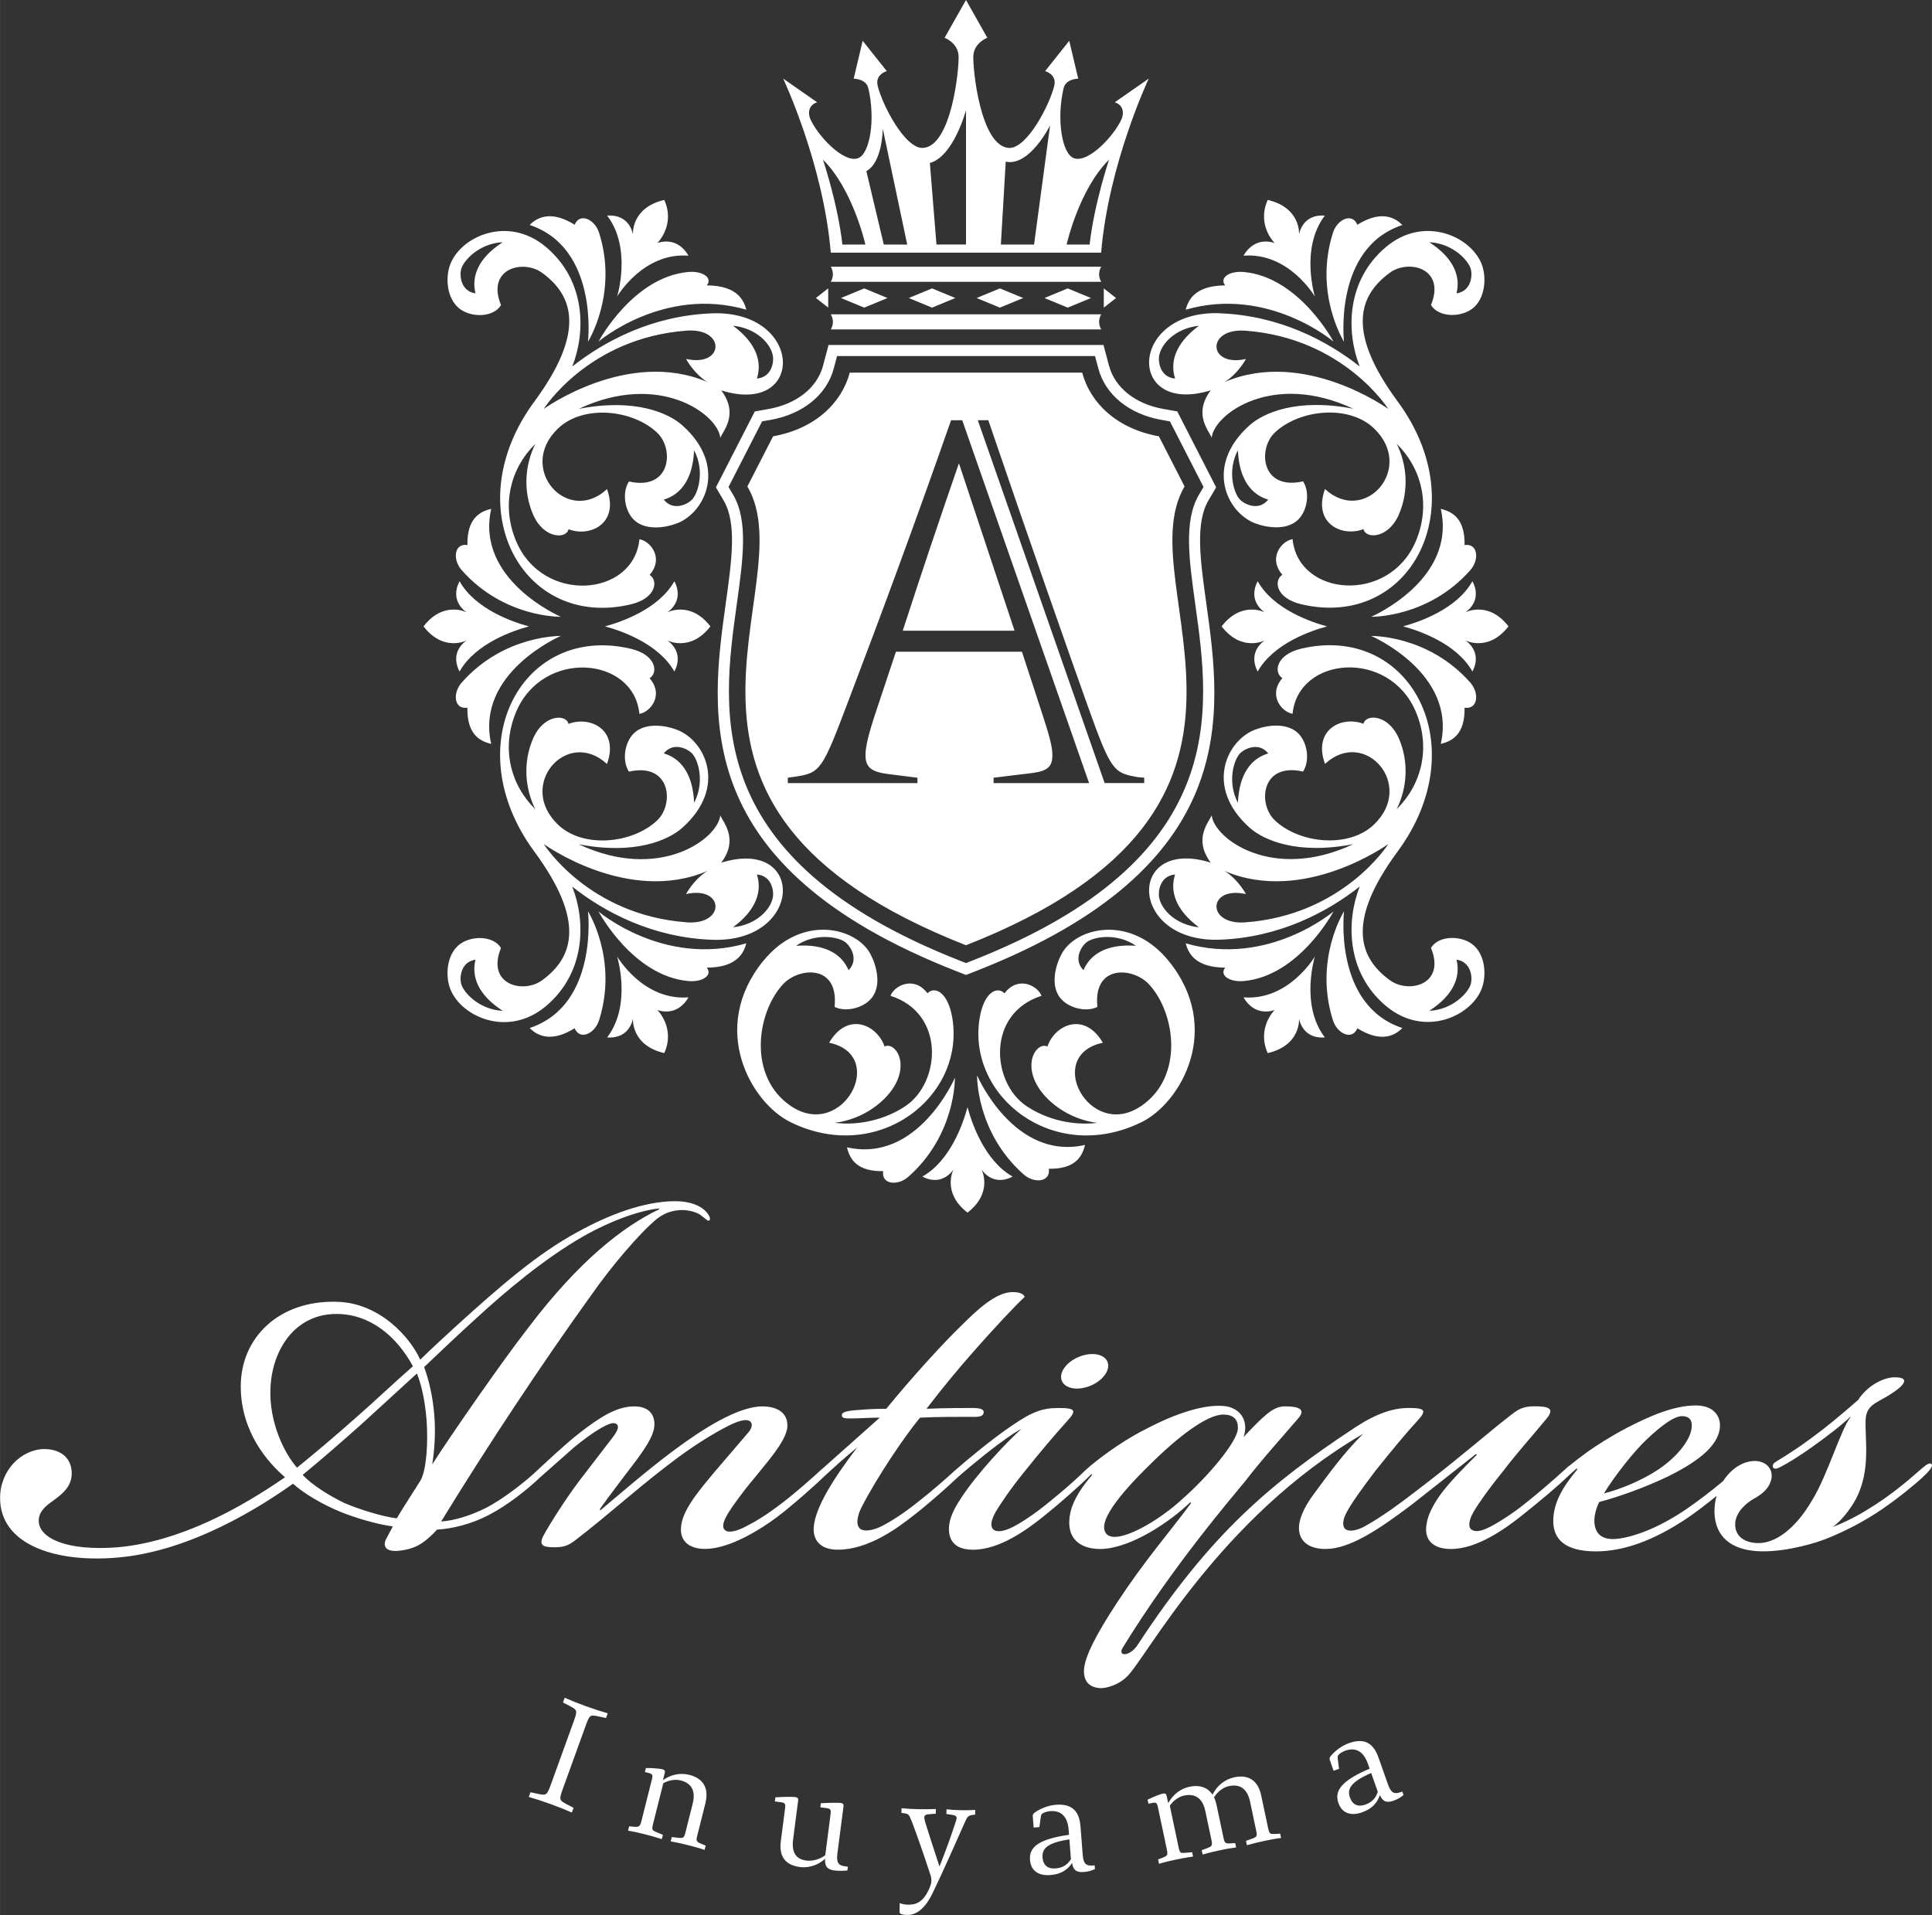 <?xml version="1.0" encoding="UTF-8"?>
<svg id="_レイヤー_2" data-name="レイヤー_2" xmlns="http://www.w3.org/2000/svg" width="231.03mm" height="229mm" viewBox="0 0 654.88 649.15">
  <rect x="0" y="0" width="654.88" height="649.15" fill="#333333" stroke="none"/>
  <defs>
    <style>
      .cls-1 {
        fill: #fff;
      }
    </style>
  </defs>
  <g id="_レイヤー_1-2" data-name="レイヤー_1">
    <path class="cls-1" d="M190.07,215.58s-29.03,12.47-23.58,36.58c-4.14-.97-8.22-3.5-8.07-12.27-4.49.69-5.12-4.88-1.94-8.5,14.31-16.23,33.59-15.81,33.59-15.81ZM373.28,111.67c-.46-.79-.72-1.65-.72-2.56s.26-1.78.72-2.56h-91.68c.46.79.72,1.65.72,2.56s-.26,1.78-.72,2.56h91.68ZM373.28,95.53c-.46-.79-.72-1.65-.72-2.56s.26-1.78.72-2.56h-91.68c.46.79.72,1.65.72,2.56s-.26,1.78-.72,2.56h91.68ZM338.94,104.28l7.89-3.26-7.89-3.26-7.89,3.26,7.89,3.26ZM496.65,207.59s6.08-3.6,2.46-10.57c-5.38,9.57-18.29,13.89-23.52,15.3,5.23,1.4,18.14,5.73,23.52,15.3,3.62-6.96-2.46-10.57-2.46-10.57,0,0,7.82,4.15,14.68-4.73-6.85-8.88-14.68-4.73-14.68-4.73ZM292.95,104.28l7.89-3.26-7.89-3.26-7.89,3.26,7.89,3.26ZM315.94,104.28l7.89-3.26-7.89-3.26-7.89,3.26,7.89,3.26ZM361.93,104.28l7.89-3.26-7.89-3.26-7.89,3.26,7.89,3.26ZM158.43,184.76c-4.49-.69-5.12,4.88-1.94,8.5,14.31,16.23,33.59,15.81,33.59,15.81,0,0-29.03-12.47-23.58-36.58-4.14.97-8.22,3.5-8.07,12.27ZM278.99,123.9l1.86-6.96h93.2l1.85,6.96c2.01,7.54,8.95,13.06,18.56,14.75l4.59.81,13.18,25.74-2.61,4.44c-4.51,7.68-2.77,20.22-.74,34.75,5.25,37.68,12.44,89.28-78.01,124.76l-3.42,1.34-3.42-1.34c-90.45-35.48-83.26-87.08-78.01-124.75,2.03-14.53,3.78-27.07-.74-34.75l-2.61-4.44,13.18-25.74,4.59-.81c9.61-1.7,16.55-7.21,18.56-14.75ZM261.08,142.34l-2.75.49-11.39,22.24,1.57,2.66c5.18,8.8,3.34,21.95,1.22,37.17-5.08,36.44-12.03,86.35,75.67,120.75l2.05.81,2.05-.81c87.7-34.4,80.75-84.3,75.67-120.74-2.12-15.22-3.96-28.36,1.22-37.17l1.57-2.66-11.39-22.24-2.75-.49c-11.09-1.96-19.14-8.49-21.53-17.48l-1.12-4.18h-87.43l-1.11,4.18c-2.4,8.99-10.45,15.52-21.53,17.48ZM401.91,319.77c.8,2.8,2.66,8.17,13.39,8.24-2.08,2.62,1.52,4.98,6.32,4.54,18.78-1.71,30.4-23.59,30.4-23.59,0,0-22.11,18.9-50.11,10.81ZM228.58,197.03c-5.38,9.57-18.29,13.89-23.52,15.3,5.23,1.4,18.14,5.73,23.52,15.3,3.62-6.96-2.46-10.57-2.46-10.57,0,0,7.82,4.15,14.68-4.73-6.85-8.88-14.68-4.73-14.68-4.73,0,0,6.08-3.6,2.46-10.57ZM155.19,320.61c3.99-3.64,12.01-3.61,14.62.74-5.09,12.42,7.5,15.61,13.89,10.98,10.81-7.83,14.69-20.25-2.59-43.67-26.53-35.96-4.15-77.42,32.67-68.75,8.75,2.06,9.37,8.18,6.41,9.99,5.03,5.87.08,11.57-3.46,12.08-1.92-19.53-32.77-22.08-41.79-.66-5.14,12.21-1.96,24.68,6.51,33-3.46-6.9-4.3-15.82-.74-24.01,3.59-8.25,11.25-8.31,11.99-4.92,7.19-2.82,17.28,1.84,13.04,13.59-13.39-12.43-30.78,7.07-16.56,20.6,8.56,8.14,25.35,6.39,33.63-1.54,5.78-5.54,4.55-19.69-9.63-16.47-2.48-3.74-1.48-10.46,2.16-13.43,3.76-3.08,9.89-2.41,14.19-.74,9.52,3.67,17.15,19.46,1.76,33.19-4.67,4.16-16.04,9.31-35.14,5.59,27.38,12.85,47.2-1.86,48-9.8.85,2.27,6.4,7.9.33,16.05,28.74-8.86,27.97,27.37-3.27,26.13-20.19-.8-36.29-9.37-47.25-18.02,4.53,11.43,4.79,29.04-8.98,40.57-13.16,11.01-29.46,3.17-32.59-6.53-1.42-4.39-.8-10.66,2.79-13.94ZM248.48,314.33c7.92-.86,12.76-6.04,13.49-10.18.41-2.31-.49-7.33-5.41-7.72,1.75,5.45.08,11.83-8.08,17.89ZM235.28,272.11c3.73-7.04,1.36-14.79-.86-16.88-1.71-1.61-6.34-3.71-9.42.15,5.49,1.61,9.84,6.57,10.28,16.72ZM232.74,312.65c13.4.99,12.75-12.52-.2-9.58,1.74-3.2,4.96-6.59,7.34-7.88-26.97,11.62-55.58-9.08-55.58-9.08,0,0,15.14,24.08,48.44,26.53ZM156.27,333.36c.68,2.98,6.16,8.94,14.12,9.28-8.54-5.52-10.61-11.78-9.22-17.33-4.89.71-5.42,5.76-4.9,8.05ZM307.86,398.93c16.23-14.31,15.81-33.59,15.81-33.59,0,0-12.47,29.03-36.58,23.58.97,4.14,3.5,8.22,12.27,8.07-.69,4.49,4.88,5.12,8.5,1.94ZM343.25,398.83c-9.57-5.38-13.89-18.29-15.3-23.52-1.4,5.23-5.73,18.14-15.3,23.52,6.96,3.62,10.57-2.46,10.57-2.46,0,0-4.15,7.82,4.73,14.68,8.88-6.85,4.73-14.68,4.73-14.68,0,0,3.6,6.08,10.57,2.46ZM367.78,388.11c-24.11,5.44-36.58-23.58-36.58-23.58,0,0-.42,19.28,15.81,33.59,3.61,3.18,9.18,2.55,8.5-1.94,8.77.15,11.3-3.93,12.27-8.07ZM252.97,319.77c-27.99,8.08-50.11-10.81-50.11-10.81,0,0,11.62,21.88,30.4,23.59,4.8.44,8.39-1.92,6.32-4.54,10.73-.07,12.59-5.43,13.39-8.24ZM253.34,164.89l8.71-17c14.1-2.49,23.23-11.2,25.99-21.57h78.79c2.77,10.37,11.89,19.08,25.99,21.57l8.71,17c-20.12,34.21,46.45,108.25-74.1,155.53-120.55-47.28-53.98-121.32-74.1-155.53ZM331.44,142.44l43,123h13.41v-1.82l-2.14-.18c-8.18-1.42-9.07-1.96-16.9-23.84-4.98-13.88-21.17-59.97-33.81-97.16h-3.56ZM267.03,265.45h43.95v-1.82l-9.96-1.25c-5.69-.71-7.65-2.31-7.65-6.41,0-3.02,1.07-7.29,3.74-15.3l6.58-19.75h42.71l6.58,20.11c2.67,8.19,3.74,11.92,3.74,14.95,0,3.92-1.6,5.34-6.76,6.05l-13.17,1.6v1.82h32.37l-43-123h-3.78c-11.57,33.1-23.31,64.95-34.7,94.84-8.9,23.49-9.43,24.73-18.15,25.98l-2.49.36v1.82ZM233.37,338.08c-15.44,1.2-24.2-13.88-24.2-13.88,0,0,5.09,16.4-3.37,27.46,7.83.58,8.74-6.43,8.74-6.43,0,0-.76,9.09,10.62,11.75,3.85-8.56-2.36-14.64-2.36-14.64,0,0,6.47,2.78,10.57-4.26ZM325.04,157.04c-6.41,18.51-13.17,38.61-19.04,56.76h37.9l-18.86-56.76ZM449.08,351.66c-8.47-11.06-3.37-27.46-3.37-27.46,0,0-8.76,15.07-24.2,13.88,4.1,7.04,10.57,4.26,10.57,4.26,0,0-6.21,6.08-2.36,14.64,11.38-2.65,10.62-11.75,10.62-11.75,0,0,.91,7.01,8.74,6.43ZM280.73,97.75l-4.16,3.26,4.16,3.26v-6.53ZM202.87,115.79s22.11-18.9,50.11-10.81c-.8-2.8-2.66-8.17-13.39-8.24,2.08-2.62-1.52-4.98-6.32-4.54-18.78,1.71-30.4,23.59-30.4,23.59ZM281.6,85.65c-2.5-30.15-16.14-59.01-16.14-59.01l11.53,8.04c-2.58.74-3.38,3.25-2.27,5.77,2.38,5.37,10.98,14.75,15.97,13.23,4.25-1.29,6.11-13.43,3.63-23.81-.76-3.2-4.95-3.2-4.95-3.2l3.04-12.84,8.18,10.28s-4.03,1.05-3.09,4.98c1.55,6.44,9.28,21.42,15.38,21.05,9.66-.58,12.3-26.95,12.04-31.29-.27-4.38-4.73-6.04-4.73-6.04L327.44,0h0s0,0,0,0l7.22,12.81s-4.46,1.65-4.73,6.04c-.26,4.34,2.38,30.71,12.04,31.29,6.1.37,13.83-14.62,15.38-21.05.95-3.93-3.09-4.98-3.09-4.98l8.18-10.28,3.04,12.84s-4.19,0-4.95,3.2c-2.47,10.38-.62,22.51,3.63,23.81,4.99,1.52,13.6-7.86,15.97-13.23,1.11-2.52.32-5.02-2.27-5.77l11.53-8.04s-13.64,28.87-16.14,59.01h-91.67ZM361.55,82.9h7.79c1.55-13.82,6.59-28.77,6.59-28.77-10.22,10.07-14.38,28.77-14.38,28.77ZM339.26,82.9h11.25l5.43-40.4s-6.92,14.05-15.03,12.3l-1.65,28.09ZM315.19,55.24l2.24,27.65h10.01v-45.52s-4.23,15.74-12.25,17.87ZM293.66,58l5.91,24.9h7.94l-8.28-39.31s-.04,11.41-5.56,14.41ZM278.95,54.13s5.04,14.95,6.59,28.77h7.79s-4.16-18.7-14.38-28.77ZM413.65,106.21c20.19.8,36.29,9.37,47.25,18.02-4.53-11.43-4.79-29.04,8.98-40.57,13.16-11.01,29.46-3.17,32.59,6.53,1.42,4.39.8,10.66-2.79,13.94-3.99,3.64-12.01,3.61-14.62-.74,5.09-12.42-7.5-15.61-13.89-10.98-10.81,7.83-14.69,20.25,2.59,43.67,26.53,35.96,4.15,77.42-32.67,68.75-8.75-2.06-9.37-8.18-6.41-9.99-5.03-5.86-.08-11.57,3.46-12.08,1.92,19.53,32.77,22.08,41.79.66,5.14-12.21,1.96-24.68-6.51-33,3.46,6.9,4.3,15.82.74,24.01-3.59,8.25-11.25,8.31-11.99,4.92-7.19,2.82-17.28-1.84-13.04-13.59,13.39,12.43,30.78-7.07,16.56-20.6-8.56-8.14-25.35-6.39-33.63,1.54-5.78,5.54-4.55,19.69,9.63,16.47,2.48,3.74,1.48,10.46-2.16,13.43-3.76,3.08-9.89,2.41-14.19.74-9.52-3.67-17.15-19.46-1.76-33.19,4.67-4.16,16.04-9.31,35.14-5.59-27.38-12.85-47.2,1.86-48,9.8-.85-2.27-6.4-7.9-.33-16.05-28.74,8.86-27.97-27.37,3.27-26.13ZM419.6,152.63c-3.73,7.04-1.36,14.79.86,16.88,1.71,1.61,6.34,3.71,9.42-.15-5.49-1.61-9.84-6.57-10.28-16.72ZM484.49,82.11c8.54,5.52,10.61,11.78,9.22,17.33,4.89-.71,5.42-5.76,4.9-8.05-.68-2.98-6.16-8.94-14.12-9.28ZM422.34,121.67c-1.74,3.2-4.96,6.59-7.34,7.88,26.97-11.62,55.58,9.08,55.58,9.08,0,0-15.14-24.08-48.44-26.53-13.4-.99-12.75,12.52.2,9.58ZM398.32,128.31c-1.75-5.45-.08-11.83,8.08-17.89-7.92.86-12.76,6.04-13.49,10.18-.41,2.31.49,7.33,5.41,7.72ZM452.01,115.79s-11.62-21.88-30.4-23.59c-4.8-.44-8.39,1.92-6.32,4.54-10.73.07-12.59,5.43-13.39,8.24,27.99-8.08,50.11,10.81,50.11,10.81ZM209.17,100.55s8.76-15.07,24.2-13.88c-4.1-7.04-10.57-4.26-10.57-4.26,0,0,6.21-6.08,2.36-14.64-11.38,2.65-10.62,11.75-10.62,11.75,0,0-.91-7.01-8.74-6.43,8.47,11.06,3.37,27.46,3.37,27.46ZM374.15,97.75v6.53l4.15-3.26-4.15-3.26ZM199.3,115.83s10.3-16.3,3.76-36.93c-1.45-4.59-6.56-6.92-8.28-2.72-7.43-4.65-12.29-2.96-15.25.08,23.46,7.76,19.77,39.56,19.77,39.56ZM158.23,217.06s-6.08,3.6-2.46,10.57c5.38-9.57,18.29-13.89,23.52-15.3-5.23-1.4-18.14-5.73-23.52-15.3-3.62,6.96,2.46,10.57,2.46,10.57,0,0-7.82-4.15-14.68,4.73,6.85,8.88,14.68,4.73,14.68,4.73ZM445.71,100.55s-5.09-16.4,3.37-27.46c-7.83-.58-8.74,6.43-8.74,6.43,0,0,.76-9.09-10.62-11.75-3.85,8.56,2.36,14.64,2.36,14.64,0,0-6.47-2.78-10.57,4.26,15.44-1.2,24.2,13.88,24.2,13.88ZM155.19,104.14c-3.59-3.28-4.21-9.54-2.79-13.94,3.13-9.7,19.43-17.55,32.59-6.53,13.77,11.52,13.51,29.13,8.98,40.57,10.96-8.64,27.06-17.22,47.25-18.02,31.24-1.23,32.01,35,3.27,26.13,6.07,8.15.52,13.78-.33,16.05-.81-7.94-20.62-22.65-48-9.8,19.1-3.72,30.47,1.42,35.14,5.59,15.39,13.73,7.76,29.51-1.76,33.19-4.31,1.66-10.43,2.33-14.19-.74-3.64-2.98-4.64-9.69-2.16-13.43,14.18,3.22,15.41-10.93,9.63-16.47-8.28-7.94-25.07-9.69-33.63-1.54-14.22,13.53,3.17,33.04,16.56,20.6,4.24,11.74-5.85,16.41-13.04,13.59-.73,3.38-8.4,3.32-11.99-4.92-3.56-8.19-2.72-17.11.74-24.01-8.47,8.32-11.65,20.79-6.51,33,9.02,21.43,39.86,18.87,41.79-.66,3.54.51,8.49,6.22,3.46,12.08,2.95,1.81,2.34,7.93-6.41,9.99-36.82,8.67-59.19-32.8-32.67-68.75,17.28-23.43,13.4-35.85,2.59-43.67-6.4-4.63-18.98-1.45-13.89,10.98-2.61,4.35-10.63,4.39-14.62.74ZM224.99,169.36c3.08,3.86,7.72,1.76,9.42.15,2.22-2.09,4.59-9.84.86-16.88-.44,10.16-4.79,15.12-10.28,16.72ZM248.48,110.42c8.16,6.07,9.83,12.45,8.08,17.89,4.92-.39,5.82-5.41,5.41-7.72-.73-4.14-5.57-9.32-13.49-10.18ZM184.3,138.62s28.61-20.69,55.58-9.08c-2.38-1.29-5.61-4.67-7.34-7.88,12.95,2.94,13.6-10.57.2-9.58-33.3,2.46-48.44,26.53-48.44,26.53ZM161.17,99.44c-1.39-5.55.69-11.81,9.22-17.33-7.96.34-13.44,6.3-14.12,9.28-.52,2.29.01,7.35,4.9,8.05ZM414.09,212.33c6.85,8.88,14.68,4.73,14.68,4.73,0,0-6.08,3.6-2.46,10.57,5.38-9.57,18.29-13.89,23.52-15.3-5.23-1.4-18.14-5.73-23.52-15.3-3.62,6.96,2.46,10.57,2.46,10.57,0,0-7.82-4.15-14.68,4.73ZM258.75,325.71c13.01-16.01,31.55-11.32,36.31-2.29,2.15,4.09,3.53,10.09.91,14.18-2.53,3.96-9.08,5.73-13.09,3.7,1.55-14.46-12.04-13.53-17.48-7.65-9.02,9.74-11.94,31.4,2.7,41.29,17.51,11.82,33.05-17.27,12.94-21.48,6.3-10.78,16.34-6.03,18.79,1.29,3.07-1.61,7.94,4.32,3.91,12.36-3.02,6.03-10.98,12.27-20.76,13.5,8.06,1.01,17.11-1.03,24.07-5.77,11.75-7.99,13.48-31.31-5.21-37.29,1.24-3.35,7.86-6.99,12.54-.85,2.39-2.51,6.94-.51,8.42,8.37,4.41,26.58-25.06,49.87-54.78,35.35-13.56-6.62-27.83-31.9-9.28-54.73ZM269.82,320.6c10.14-.74,15.57,3,17.81,8.27,3.47-3.51.85-7.87-.94-9.38-2.34-1.96-10.31-3.41-16.86,1.11ZM386.85,380.43c-29.72,14.51-59.19-8.77-54.78-35.35,1.47-8.87,6.03-10.88,8.42-8.37,4.68-6.15,11.3-2.51,12.54.85-18.69,5.98-16.96,29.3-5.21,37.29,6.97,4.74,16.02,6.78,24.07,5.77-9.77-1.23-17.73-7.47-20.76-13.5-4.03-8.04.84-13.96,3.91-12.36,2.45-7.33,12.49-12.07,18.79-1.29-20.1,4.21-4.56,33.3,12.94,21.48,14.65-9.89,11.73-31.55,2.7-41.29-5.44-5.87-19.03-6.8-17.48,7.65-4.01,2.03-10.56.26-13.09-3.7-2.62-4.09-1.24-10.1.91-14.18,4.75-9.03,23.3-13.72,36.31,2.29,18.55,22.83,4.28,48.1-9.28,54.73ZM385.06,320.6c-6.56-4.52-14.53-3.07-16.86-1.11-1.8,1.51-4.42,5.87-.94,9.38,2.23-5.27,7.67-9.01,17.81-8.27ZM194.78,348.56c1.72,4.2,6.83,1.88,8.28-2.72,6.54-20.63-3.76-36.93-3.76-36.93,0,0,3.69,31.81-19.77,39.56,2.97,3.05,7.82,4.73,15.25.08ZM460.1,348.56c7.43,4.65,12.29,2.96,15.25-.08-23.46-7.76-19.77-39.56-19.77-39.56,0,0-10.3,16.3-3.76,36.93,1.45,4.59,6.56,6.92,8.28,2.72ZM469.89,341.08c-13.77-11.52-13.51-29.13-8.98-40.57-10.96,8.64-27.06,17.22-47.25,18.02-31.24,1.23-32.01-35-3.27-26.13-6.07-8.15-.52-13.78.33-16.05.81,7.94,20.62,22.65,48,9.8-19.1,3.72-30.47-1.42-35.14-5.59-15.39-13.73-7.76-29.51,1.76-33.19,4.31-1.66,10.43-2.33,14.19.74,3.64,2.98,4.64,9.69,2.16,13.43-14.18-3.22-15.41,10.93-9.63,16.47,8.28,7.94,25.07,9.69,33.63,1.54,14.22-13.53-3.17-33.04-16.56-20.6-4.24-11.74,5.85-16.41,13.04-13.59.73-3.38,8.4-3.32,11.99,4.92,3.56,8.19,2.72,17.11-.74,24.01,8.47-8.32,11.65-20.79,6.51-33-9.02-21.43-39.86-18.87-41.79.66-3.54-.51-8.49-6.22-3.46-12.08-2.95-1.81-2.34-7.92,6.41-9.99,36.82-8.67,59.19,32.8,32.67,68.75-17.28,23.43-13.4,35.85-2.59,43.67,6.4,4.63,18.98,1.45,13.89-10.98,2.61-4.35,10.63-4.39,14.62-.74,3.59,3.28,4.21,9.54,2.79,13.94-3.13,9.7-19.43,17.55-32.59,6.53ZM429.89,255.39c-3.08-3.86-7.72-1.76-9.42-.15-2.22,2.09-4.59,9.84-.86,16.88.44-10.16,4.79-15.12,10.28-16.72ZM406.39,314.33c-8.16-6.07-9.83-12.45-8.08-17.89-4.92.39-5.82,5.41-5.41,7.72.73,4.14,5.57,9.32,13.49,10.18ZM470.57,286.12s-28.61,20.69-55.58,9.08c2.38,1.29,5.61,4.67,7.34,7.88-12.95-2.94-13.6,10.57-.2,9.58,33.3-2.46,48.44-26.53,48.44-26.53ZM484.49,342.64c7.96-.34,13.44-6.3,14.12-9.28.52-2.29-.01-7.35-4.9-8.05,1.39,5.55-.69,11.81-9.22,17.33ZM488.38,252.16c4.14-.97,8.22-3.5,8.07-12.27,4.49.69,5.12-4.88,1.94-8.5-14.31-16.23-33.59-15.81-33.59-15.81,0,0,29.03,12.47,23.58,36.58ZM464.8,209.07s19.28.42,33.59-15.81c3.18-3.61,2.55-9.18-1.94-8.5.15-8.77-3.93-11.3-8.07-12.27,5.44,24.11-23.58,36.58-23.58,36.58ZM475.35,76.27c-2.97-3.05-7.82-4.73-15.25-.08-1.72-4.2-6.83-1.88-8.28,2.72-6.54,20.63,3.76,36.93,3.76,36.93,0,0-3.69-31.81,19.77-39.56ZM364.84,470.69c4.13.09,8.74-2.45,10.3-5.68,1.56-3.23-.53-5.92-4.66-6.02-4.13-.09-8.74,2.45-10.3,5.68-1.56,3.23.53,5.92,4.66,6.02ZM651.74,500.77c-2.73,2.46-7.91,6.82-13.91,10.91-6,4.09-12,7.09-17.19,9.28-4.91,2.18-14.73,4.91-22.92,4.91-14.46,0-17.46-8.73-16.37-16.37.11-.82.3-1.63.52-2.41-3.52,2.84-7.36,5.8-10.07,7.6-11.46,7.64-21.55,11.19-30.83,11.19-10.1,0-14.73-3.82-14.46-10.91.27-5.46,2.73-10.37,8.18-16.91l-.27-.27-2.85,2.56c-3.4,3.32-9.93,8.81-16.25,13.81-4.91,3.82-14.46,10.91-23.46,10.91-5.46,0-8.46-2.45-8.46-6.55,0-3.82,1.91-7.64,4.37-11.19,3-4.36,8.18-9.55,12.82-14.19l-.27-.27-21.82,17.19c-11.19,8.46-21.01,15.01-29.19,15.01-5.73,0-9.27-2.73-9-7.64.27-3.82,2.73-7.91,5.18-11.19,4.72-6.38,9.91-13.64,16.58-20.21-48.92,28.37-73.89,76.68-80.17,82.4-2.45,2.46-6.84,4.05-9.29,3.78-3-.27-5.19-1.91-5.19-5.73,0-4.64,4.34-12.74,11.19-23.19,9.4-14.33,17.23-23.14,25.14-33.79l-.27-.27c-6.82,6.55-19.64,15.28-29.74,15.82-6,.27-12.27-2.18-11.18-10.91.55-4.09,2.73-8.46,7.64-14.19l-.26-.26c-.34.33-.64.62-.82.81-3.28,3.27-10.09,9.28-15.55,13.64-5.46,4.36-14.73,11.18-23.74,11.18-5.73,0-8.18-2.73-8.18-7.09,0-3.55,1.91-7.09,4.09-10.37,5.46-8.46,16.1-19.64,20.46-23.46-1.91.82-7.64,4.91-11.73,8.18-4.09,3.27-7.09,5.73-9.82,8.18-.08.07-.14.12-.22.19-3.6,3.42-10.3,9.35-15.33,13.18-4.91,3.82-14.73,11.18-25.1,11.18-6.28,0-8.46-3.55-8.18-7.64.55-6.82,6.82-16.64,14.73-27.01-4.36,3.55-7.64,6.55-10.91,9.55-.01.01-.02.02-.03.03-2.73,2.68-10.52,9.67-16.06,13.89-5.46,4.09-16.1,10.91-24.55,10.91-5.18,0-8.46-2.45-8.18-7.09.27-6,6.27-12.82,11.46-19.1l11.46-13.37c1.09-1.36,1.64-3,.27-3.82-1.36-.82-4.36.27-7.09,1.64-4.91,2.46-12.55,7.09-21.28,13.91-12,9.28-18.55,15.55-30.56,24.83-2.45,1.91-4.09,2.45-7.09,2.45-3.82,0-5.73-.55-3.55-4.36,1.91-3.55,7.64-12.55,12-18.28l10.91-14.19c1.91-2.45,2.45-3.82,1.91-4.64-.82-1.09-2.45-.55-4.09.27-3.27,1.64-7.37,4.64-10.64,7.37l-11.73,10.37s-.03.03-.05.04c-.08.08-.13.15-.22.23-3.82,3.55-10.1,8.73-16.91,12.28-5.73,3-12.28,4.64-17.46,4.91-3.82,4.09-6.55,6-10.64,6.82-7.91,1.64-7.64-1.91-6.55-3.82l2.18-4.09c-4.91-.55-13.1-3-17.73-4.91-6-2.46-12.55-6.28-16.1-9.55-10.37,7.36-34.65,23.19-60.29,25.1-21.28,1.64-39.01-4.91-39.01-20.19,0-9.55,7.09-16.1,14.19-16.64,6.28-.27,10.09,3,10.09,8.18,0,4.09-2.45,6.55-6.27,9.28-2.73,1.91-4.91,3.82-4.91,6.82,0,5.73,9,10.37,26.74,9,21.28-1.91,41.74-13.37,56.75-23.74-5.73-4.91-15.01-15.28-15.01-30.83,0-16.37,12.82-29.19,32.47-28.65,14.73.27,25.1,12.28,28.37,19.64,3.55-3.55,9.55-9,12.82-12,14.46-13.09,27.01-24.01,40.65-31.37,10.37-5.73,22.37-10.37,33.01-10.37,5.18,0,8.18,1.64,9.55,2.73,1.64,1.36,2.73,3.27,1.91,3.82-.55.27-1.09-.55-3-1.91-1.09-.82-3.82-1.64-6-1.64-3,0-6,.82-8.73,3-6,4.91-15.82,16.64-22.1,25.64-16.91,23.46-35.47,51.56-51.02,76.93,4.36-.27,9.82-1.91,15.28-4.64,5.27-2.76,11.68-7.6,16.07-11.54.42-.39.87-.81,1.38-1.28,3.27-3,9.28-8.73,14.19-12.55,7.36-5.73,12.82-9,18.55-9,5.18,0,6.82,3,6.82,6,0,3.27-2.18,6.82-5.73,11.73-4.09,5.46-9.82,12.82-12.82,17.19l.27.27c6.55-5.46,15.55-13.37,25.1-20.46,9.55-7.09,21.55-14.73,29.74-14.73,5.73,0,9,2.73,8.46,7.37-.82,4.91-6.55,11.19-10.91,16.64-4.36,5.18-7.64,9.82-9,12-2.18,3.55-2.18,5.18-1.09,6,1.36,1.09,4.37,0,6.55-1.09,3.27-1.64,7.09-3.82,13.1-8.46,4.64-3.55,10.09-8.46,13.09-11.19.23-.2.43-.37.63-.54l19.01-16.92c-3.55,0-6.55.27-9.82.27-1.91,0-3.27,0-3-1.36.27-1.09,3-1.36,7.37-1.64,3.55-.27,6.55-.27,7.64-.27,8.46-10.37,19.37-22.37,25.64-28.37,4.91-4.91,11.46-11.19,17.19-11.19,2.73,0,3.82.82,4.09,1.64-3.27,3-10.37,10.64-16.64,17.73-6.27,7.09-11.18,13.1-16.64,20.19,6.27-.27,11.18-.27,15.55-.27,2.18,0,4.09.27,3.82,1.64-.27,1.64-2.73,1.36-4.91,1.36-6,0-10.37,0-16.64.27-5.46,6.55-14.73,20.46-19.64,30.01-1.64,3-2.46,6.82-.27,7.91,1.64.82,4.64,0,6.82-1.09,3.27-1.64,7.91-4.64,12.28-8.18,4.91-3.82,9.55-7.91,12.82-10.91.12-.09.23-.19.35-.29,3.57-3.16,12.6-10.62,18.74-14.72,7.09-4.91,10.64-6,15.82-6,5.73,0,6.27.82,3,4.36-4.91,5.46-9.27,10.64-14.73,17.46-4.64,5.73-7.91,10.64-9.55,13.37-1.64,3-1.91,4.91-.82,6,1.36,1.09,3.82.55,6.55-.82,2.73-1.36,7.37-4.36,12-8.18,5.05-4.09,7.56-6.27,11.07-9.54.59-.6,1.27-1.24,2.02-1.92.82-.82,4.91-4.09,7.64-6,2.73-1.91,7.09-4.91,12.55-7.64,9.82-5.18,20.19-8.73,27.28-7.64,5.46,1.09,7.36,5.73,5.73,10.37,6.55-6.82,9.82-10.37,13.91-10.37,5.18,0,7.36,1.09,4.36,4.36-4.91,5.73-12.28,13.91-17.73,21.01-4.91,6-24.62,28.93-41.51,56.43-1.86,3.03,2.43,3.23,5.22-1.19,24.58-37.48,44.94-54.61,73.53-73.45,7.2-4.74,12.95-6.62,18.13-6.62,5.73,0,6.27.82,3,4.36-3.55,3.82-8.73,10.09-14.19,16.91-4.36,5.73-8.73,11.73-10.09,14.73-1.09,2.18-1.09,4.09-.27,4.91,1.09,1.09,3.55.82,6.27-.55,6-3.27,12-7.64,20.46-14.19,13.1-10.09,20.73-16.91,29.47-23.74,2.18-1.64,3.82-3,7.91-3,4.64,0,7.37.55,4.09,4.36-4.91,6-9,10.37-14.46,17.46-4.64,5.73-8.19,10.64-10.1,13.91-1.64,2.73-1.91,5.18-.82,6,1.36,1.09,3.55.55,6.28-.82,2.73-1.36,7.91-4.64,12.27-8.18,4.04-3.23,7.62-6.31,10.43-8.8.07-.07.14-.14.21-.21.95-.87,1.82-1.65,2.66-2.37.58-.57,1.16-1.06,1.68-1.41,1.72-1.41,3.49-2.74,5.75-4.4,3-2.18,8.19-5.46,13.37-8.18,7.91-4.09,16.1-7.64,23.46-7.64,6.27,0,8.46,3.82,8.18,7.36-.55,7.09-9.28,12.55-17.46,16.64-7.91,3.82-17.19,7.09-23.46,8.73-1.09,2.18-1.64,4.64-1.64,6.28,0,4.09,2.18,6.28,6.27,6.28,3.55,0,12.82-1.91,24.83-10.09,3.88-2.66,8.37-6.08,12.56-9.57,2.67-4.18,6.86-6.98,11.17-6.8,3.82.27,5.73,3,5.19,6-.55,2.73-2.45,4.91-6,6.82-2.45,1.36-6,4.37-6.27,8.18-.27,4.37,3,6.82,7.91,6.82,5.46,0,12.28-4.37,18.28-14.73,4.91-7.91,9.82-24.28,12.82-27.83v-.27c-2.73,2.73-8.46,7.09-13.1,10.37-3.82,2.73-8.18,5.46-10.37,6.55-1.09.55-2.18,1.09-2.73.27-.27-.82,0-1.36,1.36-2.18,2.73-1.64,7.09-4.37,11.46-7.64,4.91-3.55,9.82-7.64,16.1-13.1.55-1.09,2.46-3.27,4.37-4.64,3-2.18,6-3,7.91-3,6.27,0,2.18,3.55-1.36,5.73-2.45,1.64-5.18,2.73-6.55,4.09-2.18,2.18-1.91,4.36-1.91,7.37.27,7.64.82,14.73-2.46,22.37-1.64,3.82-5.46,9-8.73,11.19,3-1.09,7.64-3.27,12-6,7.64-4.64,13.37-9.55,18.01-13.64,1.36-1.09,2.73-2.45,3.55-1.64.55.55-.55,2.18-3,4.36ZM543.7,506.23c5.46-1.36,12.82-4.36,18.55-8.18,6.82-4.64,10.91-10.37,11.18-14.19.27-2.45-.82-3.82-3.27-3.82s-6.55,2.73-12,7.91c-4.37,4.09-11.19,12.82-14.46,18.28ZM100.67,497.5c5.73-4.64,12.55-10.37,19.92-16.91,6.55-5.73,12.82-11.73,19.37-17.46-5.46-10.09-14.46-17.73-25.92-17.73-14.19,0-21.83,12.28-22.37,25.1-.55,11.46,4.64,22.1,9,27.01ZM144.59,481.4c-.55-6.55-1.64-11.73-3.27-15.82-6.28,5.73-12.82,11.73-19.1,17.46-7.37,6.55-13.64,12-19.64,16.91,3,3.27,9,7.09,14.19,9.55,4.37,1.91,12.82,4.64,17.73,5.18,2.18-3.82,7.09-11.19,8.18-13.09,1.91-3.82,2.45-12.55,1.91-20.19ZM179.51,449.48c16.64-21.83,31.37-33.56,43.92-39.56v-.27c-6.27.55-16.37,4.09-25.92,9.55-12.82,7.37-25.92,18.28-36.56,28.1-6,5.46-11.46,10.64-17.19,16.1,1.36,3.82,3,9.28,3.55,17.73.27,4.91,0,10.37-.82,15.28,6.28-9.82,23.46-34.65,33.01-46.92ZM419.58,484.41c.27-3.55-1.91-4.91-4.91-4.91-5.46,0-15.28,7.37-25.1,17.19-11.18,10.91-15.82,18.01-15.28,21.55.27,1.91,1.64,2.73,3.55,2.73,5.18,0,15.55-6,22.92-12.82,8.73-7.64,18.55-19.37,18.82-23.73ZM191.4,575.5l-.58,1.6,2.33,1.21c2.5,1.33,2.65,1.49,1.33,5.16l-7.78,21.49c-1.31,3.62-1.55,3.69-4.32,3.12l-2.56-.55-.58,1.6c2.03.57,4.79,1.46,7.38,2.4,2.63.95,5.28,2.02,7.21,2.87l.58-1.6-2.33-1.21c-2.54-1.35-2.63-1.54-1.32-5.16l7.77-21.49c1.33-3.67,1.5-3.71,4.32-3.12l2.56.55.58-1.6c-2.03-.57-4.74-1.45-7.38-2.4-2.59-.94-5.33-2.03-7.21-2.87ZM239.11,611.15c1.27-5.04-.79-8.34-5.44-9.51-3.2-.81-6.38-.06-8.96,1.81l.63-2.52c.16-.63-.11-1.01-.83-1.19-.92-.23-3.14-.43-5.57-.42l-.34,1.36,1.31.33c1.36.34,1.39.82,1.08,2.08l-3.54,14.06c-.49,1.94-.77,2.23-2.59,2.08l-1.61-.15-.37,1.46c1.88.32,3.73.73,5.58,1.2,1.94.49,3.91,1.04,5.87,1.68l.37-1.46-2.19-.91c-1.54-.64-1.65-.83-1.12-2.91l3.44-13.67c2.09-1.13,4.11-1.39,5.91-.94,3.49.88,5.18,3.37,4.06,7.83l-2.44,9.7c-.49,1.94-.73,2.08-2.44,1.91l-2.21-.25-.37,1.46c2.12.38,4.22.85,6.25,1.37,1.7.43,3.58.95,5.24,1.53l.37-1.46-1.59-.66c-1.64-.67-1.72-.95-1.23-2.89l2.75-10.91ZM283.86,628.16l2.06-15.87c.09-.69-.22-1.04-.96-1.13-.89-.11-3.72-.08-6.72.09l-.18,1.39,2.18.28c1.34.17,1.47.7,1.31,1.94l-1.82,14.03c-1.56,1.16-3.96,2.11-6.43,1.79-3.32-.43-5.07-2.53-4.46-7.19l1.71-13.19c.09-.69-.22-1.04-1.01-1.14-.84-.11-3.82-.09-6.72.09l-.18,1.39,2.18.29c1.34.17,1.47.7,1.31,1.93l-1.46,11.26c-.66,5.11,1.47,8.11,6.48,8.76,3.47.45,6.64-1,8.54-2.82-.19,2.24.53,3.65,3.01,3.97,1.74.22,3.06.14,4.53.03l.17-1.29-.99-.13c-2.23-.29-2.97-1.24-2.55-4.47ZM325.57,613.62c-1.65-.04-3.1-.12-4.74-.31l-.04,1.6,1.74.24c1.2.18,1.74.44,1.72,1.14,0,.35-.17.9-.39,1.54-1.78,5.41-3.22,9.32-5.4,14.87-1.91-5.74-3.78-11.54-4.89-15.17-.18-.65-.27-1.11-.26-1.46.02-.8.52-1.04,1.78-1.11l2.1-.15.04-1.6c-2,.1-4.3.1-6.35.05-1.75-.04-3.5-.13-5.29-.32l-.04,1.6,1,.12c1.4.23,1.59.39,2.53,2.81,1.74,4.54,4.04,11.15,6.23,17.85.33.86.41,1.56.4,2.21-.02.9-.34,1.74-.76,2.73-2.06,4.65-4.53,5.44-7.23,5.38-1-.02-1.84-.2-2.74-.52l-.07,2.85c0,.4.13.7.58.86.5.16,1.09.28,1.99.3,3.95.09,6.83-3.54,8.78-7.69,3.21-6.67,7.64-16.57,10.71-23.54.9-2.03,1.11-2.48,2.81-2.69l.75-.08.04-1.6c-1.6.11-3.35.12-5,.08ZM371.05,632.32l.1,1.25c-1.07.49-2.19.87-3.79,1-2.54.2-3.62-.72-3.95-3.05-1.57,2.33-3.82,3.81-7.36,4.08-3.84.3-6.62-1.29-6.92-5.13-.32-4.09,2.46-7.01,13.23-8.51l-.14-1.79c-.35-4.49-2.62-6.52-6.26-6.23-.75.06-1.73.33-2.21.57-.63.3-.86.57-.95,1.33l-.48,3.5-1.95.15-.3-3.79c-.04-.55.13-.86.61-1.25,1.95-1.41,4.67-2.47,7.17-2.67,5.58-.44,8,2.19,8.4,7.32l.74,9.52c.24,3.09,1.06,3.93,3.45,3.74l.6-.05ZM363.01,630.24l-.52-6.73c-7.53,1.14-9.34,3.14-9.1,6.18.2,2.54,1.71,3.88,4.45,3.66,2.59-.2,4.1-1.42,5.17-3.11ZM432.21,621.65c-1.77.12-1.96-.1-2.38-2.05l-2.33-11c-1.07-5.09-4.37-7.15-9.07-6.15-3.37.71-5.97,2.95-7.43,5.91-1.66-2.51-4.4-3.41-7.77-2.7-3.23.68-5.74,2.8-7.25,5.57l-.54-2.54c-.13-.63-.54-.86-1.27-.7-.93.2-3.01.99-5.18,2.07l.29,1.37,1.32-.28c1.37-.29,1.61.12,1.88,1.39l3.03,14.33c.41,1.96.26,2.19-1.44,2.86l-1.51.57.31,1.47c1.83-.54,3.68-.98,5.53-1.37,1.96-.42,3.97-.79,6.01-1.07l-.31-1.47-2.36.19c-1.66.15-1.82.08-2.27-2.02l-2.94-13.94c1.38-1.93,3.08-3.05,4.89-3.44,3.52-.74,6.18.73,7.14,5.23l2.07,9.78c.42,1.96.16,2.21-1.35,2.79l-1.94.72.31,1.47c1.98-.57,3.82-1.01,5.88-1.45,1.76-.37,3.63-.72,5.47-.95l-.31-1.47-1.62.09c-1.76.12-1.96-.1-2.38-2.05l-2.33-11c-.21-.98-.49-1.84-.85-2.58,1.44-2.14,3.17-3.38,5.13-3.79,3.52-.74,6.14.75,7.08,5.25l2.07,9.78c.42,1.96.26,2.19-1.35,2.79l-2.09.75.31,1.47c2.07-.59,4.16-1.09,6.22-1.52,1.71-.36,3.63-.72,5.37-.93l-.31-1.47-1.71.11ZM475.33,607.29l.42,1.18c-.91.74-1.89,1.41-3.4,1.94-2.4.85-3.68.24-4.6-1.92-.92,2.66-2.7,4.67-6.05,5.85-3.63,1.28-6.73.47-8.01-3.16-1.37-3.86.56-7.41,10.58-11.64l-.6-1.7c-1.5-4.24-4.21-5.62-7.66-4.4-.71.25-1.58.77-1.99,1.13-.53.45-.68.77-.57,1.53l.44,3.5-1.84.65-1.27-3.58c-.18-.52-.1-.87.26-1.36,1.52-1.86,3.87-3.6,6.23-4.43,5.28-1.87,8.29.04,10,4.9l3.18,9c1.04,2.92,2.04,3.52,4.3,2.72l.57-.2ZM467.03,607.36l-2.25-6.36c-6.98,3.05-8.21,5.45-7.19,8.32.85,2.4,2.65,3.31,5.25,2.39,2.45-.87,3.59-2.44,4.19-4.35Z"/>
  </g>
</svg>